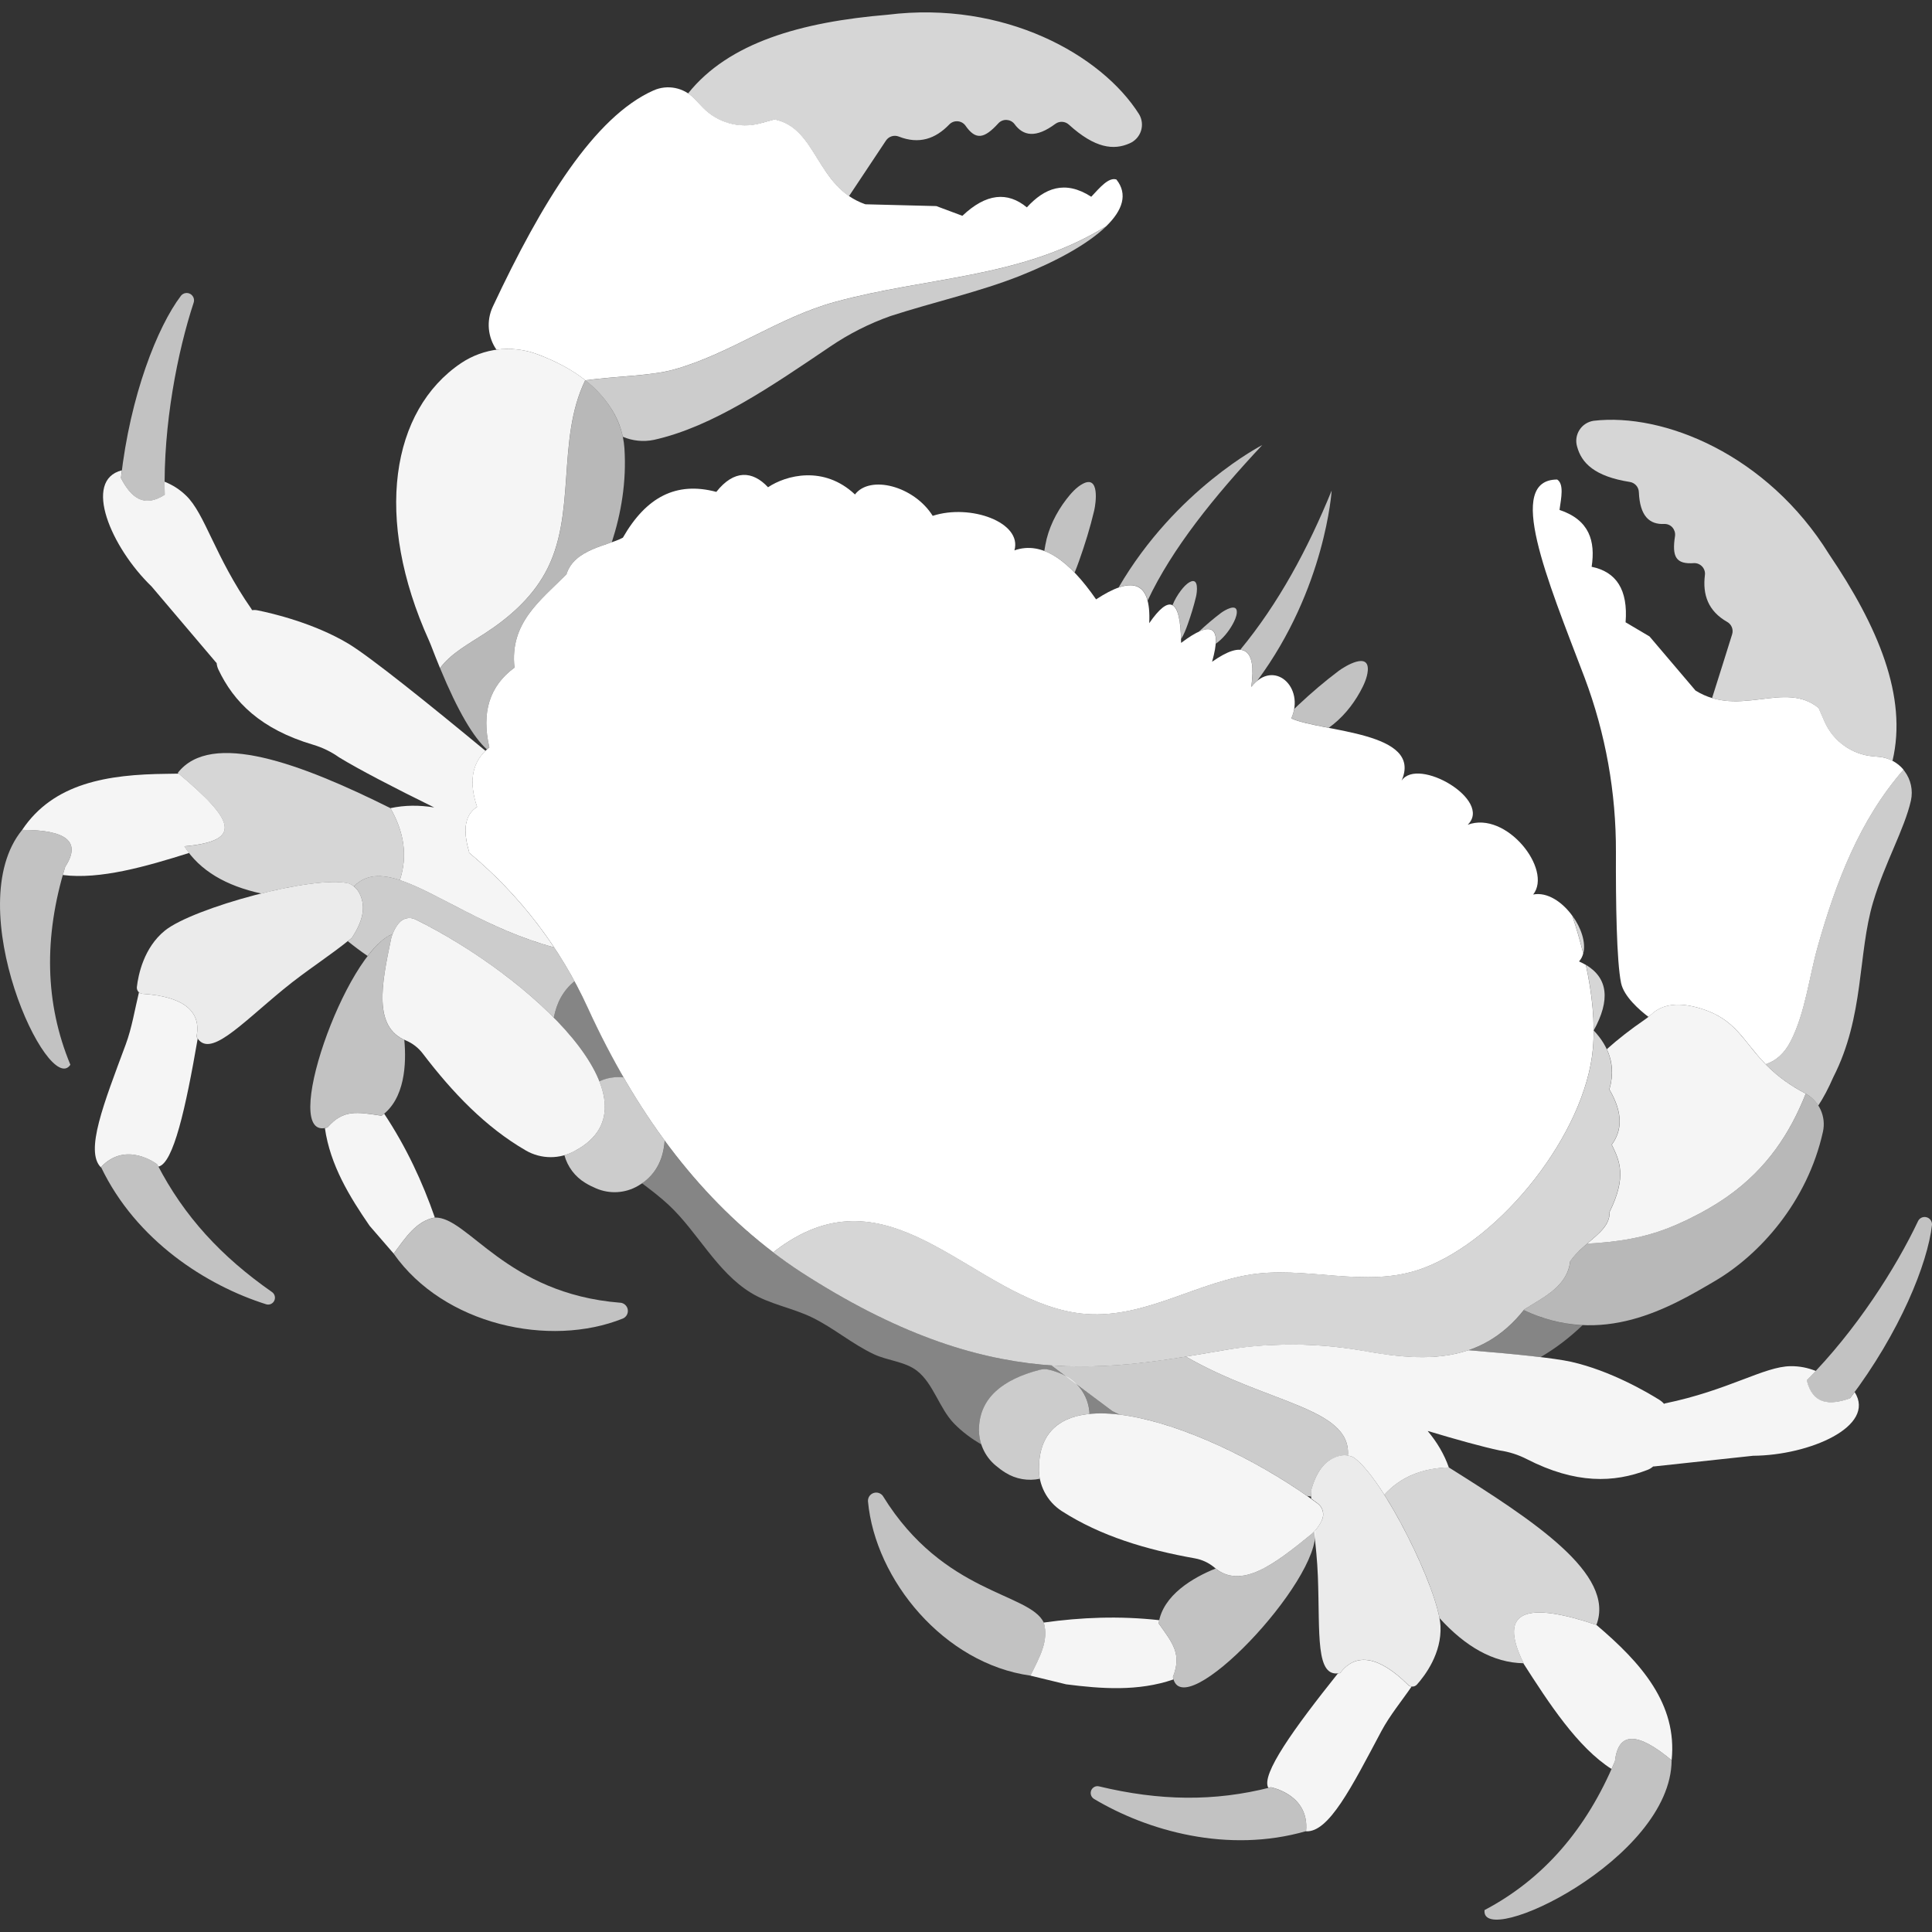 <svg viewBox="0 0 300 300" xmlns="http://www.w3.org/2000/svg"><rect x="0" y="0" width="300" height="300" fill="#333333" stroke="none"/><g fill="#fff" fill-rule="evenodd"><path d="m 106.85 14.5 c 6.31 -7.9 17.55 -11.09 30.97 -12.21 18.1 -2.25 33.25 6.22 39.07 15.47 .46 .79 .56 1.73 .27 2.6 -.29 .86 -.94 1.56 -1.78 1.91 -2.42 1.07 -5.32 .8 -9.42 -2.93 -.58 -.52 -1.45 -.57 -2.08 -.11 -3.03 2.25 -5 1.9 -6.36 .02 -.29 -.38 -.74 -.6 -1.21 -.63 -.48 -.02 -.94 .16 -1.27 .51 -2.23 2.45 -3.54 2.67 -5.15 .34 -.29 -.38 -.73 -.61 -1.21 -.64 s -.94 .15 -1.27 .49 c -2.15 2.24 -4.7 3.13 -7.86 1.88 -.72 -.28 -1.55 -.02 -1.98 .63 -1.25 1.86 -3.72 5.59 -5.74 8.63 -5.18 -3.56 -5.73 -10.69 -11.56 -11.9 l -2.24 .61 c -3.21 .87 -6.63 -.09 -8.93 -2.49 -.45 -.47 -.89 -.93 -1.31 -1.37 -.29 -.31 -.61 -.57 -.95 -.8 z" opacity=".8"/><path d="m 90.91 59.06 c -2.08 -1.65 -4.56 -2.95 -7.32 -4 -2.1 -.81 -4.34 -1.06 -6.5 -.76 -1.34 -1.93 -1.61 -4.48 -.56 -6.7 7.61 -16.23 15.76 -29.47 24.95 -33.56 2.16 -.96 4.69 -.45 6.32 1.25 .42 .44 .86 .9 1.31 1.37 2.3 2.4 5.72 3.35 8.93 2.49 l 2.24 -.61 c 6.67 1.38 6.42 10.5 14.09 13.18 l 11.02 .28 4.05 1.51 c 3.69 -3.5 7.01 -3.79 10.01 -1.31 2.74 -2.99 5.9 -4.29 10 -1.65 1.34 -1.43 2.69 -3.06 3.9 -2.68 1.82 2.27 .97 4.79 -1.59 7.27 -.19 .11 -.38 .22 -.55 .32 -12.96 7.76 -27.34 7.54 -41.51 11.41 -8.82 2.41 -16.24 8.03 -25.02 10.5 -3.57 1 -8.82 1.02 -13.77 1.68 z"/><path d="m 171.76 35.15 c -.19 .11 -.38 .22 -.55 .32 -12.96 7.76 -27.34 7.54 -41.51 11.41 -8.82 2.41 -16.24 8.03 -25.02 10.5 -3.57 1 -8.82 1.02 -13.77 1.68 1.54 1.22 2.86 2.63 3.92 4.26 .91 1.37 1.55 2.9 1.88 4.5 1.52 .65 3.21 .82 4.84 .48 9.14 -2.04 18.24 -8.32 27.37 -14.49 2.91 -1.98 6.06 -3.57 9.37 -4.74 6.56 -2.13 13.87 -3.76 20.17 -6.27 5.66 -2.26 10.5 -4.93 13.3 -7.65 z" opacity=".75"/><path d="m 293.88 118.15 c -.66 -.35 -1.39 -.57 -2.15 -.63 -.29 -.03 -.59 -.05 -.89 -.08 -3.31 -.28 -6.2 -2.35 -7.54 -5.39 l -.93 -2.12 c -4.6 -3.78 -10.49 .27 -16.52 -1.53 1.1 -3.48 2.45 -7.75 3.11 -9.89 .24 -.74 -.08 -1.55 -.75 -1.93 -2.96 -1.68 -3.86 -4.22 -3.47 -7.3 .06 -.47 -.1 -.95 -.42 -1.3 s -.78 -.55 -1.25 -.54 c -2.83 .21 -3.48 -.95 -2.97 -4.22 .06 -.47 -.09 -.95 -.4 -1.31 s -.77 -.56 -1.25 -.55 c -2.31 .12 -3.82 -1.2 -3.97 -4.97 -.04 -.78 -.62 -1.42 -1.39 -1.55 -5.48 -.86 -7.52 -2.94 -8.2 -5.5 -.26 -.87 -.12 -1.82 .37 -2.58 .49 -.77 1.29 -1.28 2.19 -1.42 10.86 -1.27 26.95 5.21 36.56 20.71 7.63 11.27 12.21 22.13 9.86 32.08 z" opacity=".8"/><path d="m 245.76 205.76 c -2.04 1.96 -4.19 3.58 -6.27 4.81 -.09 .06 -.19 .11 -.28 .17 -3.02 -.36 -6.95 -.73 -11.21 -1.07 3.12 -1.05 6.02 -2.98 8.61 -6.22 3.19 1.49 6.25 2.19 9.15 2.32 z" opacity=".4"/><path d="m 274.17 165.26 c -3.57 -3.66 -4.63 -7.06 -10.24 -8.71 -2.98 -.88 -5.7 -.79 -7.57 1.02 -.13 .11 -.25 .22 -.39 .33 -1.42 -1.08 -3.81 -3.17 -4.25 -5.25 -.7 -3.4 -.83 -12.55 -.8 -20.32 .04 -9.24 -1.6 -18.41 -4.85 -27.07 -5.92 -15.54 -12.32 -30.77 -4.27 -30.8 1.07 .71 .64 2.78 .36 4.72 4.63 1.55 5.6 4.81 4.99 8.83 3.82 .78 5.67 3.55 5.27 8.62 l 3.72 2.2 7.14 8.4 c 6.9 4.29 13.85 -1.62 19.11 2.7 l .93 2.12 c 1.34 3.04 4.23 5.11 7.54 5.39 .3 .03 .6 .05 .89 .08 1.5 .13 2.88 .85 3.83 2 -6.84 7.83 -10.51 17.53 -13.32 27.46 -1.35 4.78 -1.92 10.2 -4.18 14.66 -1.03 2.03 -2.38 3.11 -3.91 3.62 z"/><path d="m 295.57 119.52 c -6.84 7.83 -10.51 17.53 -13.32 27.46 -1.35 4.78 -1.92 10.2 -4.18 14.66 -1.03 2.03 -2.38 3.11 -3.91 3.62 1.47 1.51 3.38 3.06 6.2 4.55 .83 .45 1.5 1.1 1.98 1.86 .79 -1.18 1.56 -2.64 2.33 -4.4 4.85 -9.49 3.78 -19.12 6.19 -27.2 1.81 -6.07 4.87 -11.33 5.87 -15.77 .34 -1.58 -.01 -3.23 -.97 -4.52 -.06 -.09 -.13 -.17 -.2 -.26 z" opacity=".75"/><path d="m 280.53 214.34 c 7.7 -7.73 13.91 -17.56 17.28 -24.68 .22 -.51 .78 -.79 1.32 -.65 .54 .13 .91 .63 .87 1.18 -.67 6.02 -4.99 16.71 -12.75 26.96 -3.23 1.12 -5.82 .93 -6.71 -2.8 z" opacity=".7"/><path d="m 25.58 76.82 c -.26 -10.91 2.02 -22.31 4.48 -29.79 .19 -.52 -.02 -1.1 -.5 -1.38 s -1.09 -.17 -1.45 .26 c -3.67 4.82 -7.9 15.55 -9.33 28.33 1.57 3.04 3.58 4.68 6.8 2.59 z" opacity=".7"/><path d="m 230.51 296.6 c 9.14 -4.81 15.85 -12.58 20.26 -23.14 .53 -4.65 3.56 -4.5 8.8 -.13 -.09 15.44 -29.73 29.41 -29.05 23.27" opacity=".7"/><path d="m 10.93 165.34 c -3.96 -9.54 -4.16 -19.8 -.8 -30.75 2.56 -3.92 .13 -5.74 -6.69 -5.72 -9.79 11.94 4.09 41.62 7.49 36.46" opacity=".7"/><path d="m 169.83 279.3 c -.43 -.29 -.58 -.84 -.38 -1.31 .21 -.47 .72 -.73 1.22 -.6 9.33 2.24 17.87 2.4 26.67 .14 0 0 6 1.12 5.47 6.81 -12.15 3.5 -24.61 -.02 -32.99 -5.04 z" opacity=".7"/><path d="m 219.19 261.89 c -1.52 2.22 -3.38 4.47 -4.69 6.92 -4.59 8.63 -8.16 15.78 -11.71 15.55 l -.02 -.02 .04 -.01 c .53 -5.7 -5.47 -6.81 -5.47 -6.81 -.13 .03 -.26 .07 -.39 .1 -1.21 -2.04 4.01 -9.27 10.8 -17.77 .11 -.01 .23 -.03 .35 -.06 2.48 -3.31 6.15 -2.52 10.53 1.83 .15 .15 .35 .25 .56 .27 z" opacity=".95"/><path d="m 41.37 202.54 c .5 .13 1.02 -.12 1.23 -.59 s .06 -1.02 -.36 -1.32 c -7.87 -5.49 -13.67 -11.76 -17.83 -19.84 0 0 -4.82 -3.74 -8.72 .44 5.46 11.41 16.36 18.38 25.68 21.31 z" opacity=".7"/><path d="m 67.42 125.38 c -6.15 -3.02 -11.66 -5.88 -14.77 -7.78 -1.22 -.87 -2.57 -1.52 -4 -1.95 -8.19 -2.42 -12.36 -6.65 -14.75 -11.71 -.14 -.31 -.23 -.64 -.26 -.98 -.05 -.05 -.1 -.1 -.14 -.15 l -9.96 -11.74 c -6.31 -6.09 -10.73 -16.51 -4.62 -18.04 -.05 .4 -.1 .8 -.14 1.2 1.57 3.04 3.58 4.68 6.8 2.59 -.02 -.67 -.02 -1.34 -.02 -2.02 1.27 .52 2.3 1.16 3.34 2.16 2.96 2.85 4.42 9.39 10.17 17.64 .02 .05 .03 .1 .05 .14 .28 -.03 .58 -.03 .86 .03 2.34 .47 8.75 1.98 14.1 5.17 3.4 2.04 12.72 9.54 21.31 16.65 -2.18 2.1 -2.55 5.03 -1.3 8.7 -.63 .4 -1.08 .92 -1.38 1.56 -.13 .29 -.24 .61 -.31 .95 -.25 1.21 -.08 2.73 .46 4.53 0 0 0 0 -.05 .06 5.11 4.25 9.56 9.21 13.22 14.71 -10.28 -2.75 -18.17 -8.54 -23.94 -10.44 1.27 -3.83 .61 -7.54 -1.46 -11.17 2.22 -.48 4.48 -.49 6.78 -.11 z" opacity=".95"/><path d="m 40.55 138.74 c -5.4 -1.18 -9.51 -3.51 -11.93 -7.32 9.45 -.85 7.49 -4.26 -1.02 -11.4 5.17 -6.67 19.08 -1.48 33.03 5.47 2.07 3.63 2.73 7.34 1.46 11.17 -2.86 -.94 -5.2 -.93 -7.05 .9 l -.03 .14 c -.24 -.21 -.52 -.38 -.81 -.5 -2.54 -.66 -8.07 .15 -13.66 1.55 z" opacity=".8"/><path d="m 54.65 145.62 c 1.49 -2.31 2.31 -4.6 1.19 -6.86 -.34 -.7 -.92 -1.26 -1.63 -1.57 -5.4 -1.39 -24.25 3.8 -28.59 7.3 -3.29 2.65 -4.15 6.87 -4.37 8.79 -.02 .26 .06 .51 .23 .71 s .41 .31 .67 .33 c 6.16 .39 9.19 2.61 8.36 6.65 1.92 3.52 6.63 -1.7 13.51 -7.36 3.57 -2.94 7.1 -5.1 10.63 -7.99 z" opacity=".9"/><path d="m 86.04 147.1 c 1.13 1.7 2.19 3.45 3.16 5.25 -.84 .71 -1.55 1.54 -2.1 2.52 -.53 .95 -.88 2.02 -1.11 3.15 -5.78 -5.85 -13.91 -11.51 -21.5 -15.26 -.91 -.44 -2.01 -.17 -2.61 .65 -.04 .05 -.07 .09 -.1 .14 -.34 .46 -.61 .95 -.81 1.48 -1.24 .47 -2.57 1.7 -3.89 3.41 -1.04 -.71 -2.07 -1.48 -3.08 -2.3 .22 -.17 .43 -.35 .65 -.52 1.49 -2.31 2.31 -4.6 1.19 -6.86 -.2 -.41 -.48 -.78 -.82 -1.07 l .03 -.14 c 5.57 -5.49 15.61 5.43 30.98 9.55 z" opacity=".75"/><path d="m 30.7 161.27 c -1.85 10.73 -3.78 19.43 -6.11 19.88 -.06 -.12 -.12 -.24 -.19 -.36 0 0 -4.82 -3.74 -8.72 .44 l .02 .04 h -.03 c -2.52 -2.5 .45 -9.92 3.85 -19.08 .97 -2.6 1.42 -5.5 2.06 -8.11 .16 .14 .36 .22 .57 .24 6.16 .39 9.19 2.61 8.36 6.65 .06 .11 .12 .21 .18 .3 z" opacity=".95"/><path d="m 205.24 236.1 c .45 -.91 .19 -2.01 -.62 -2.62 -16.06 -11.9 -42.96 -21.56 -43.29 -5.72 -.13 2.76 1.22 5.38 3.54 6.88 6.06 3.89 13.14 6 20.67 7.34 1.11 .2 2.15 .68 3.01 1.4 4.19 3.63 9.55 -.68 14.92 -5.02 .71 -.57 1.29 -1.29 1.7 -2.11 .03 -.05 .05 -.1 .08 -.16 z" opacity=".95"/><path d="m 173.84 219.66 c -1.67 -.2 -3.23 -.25 -4.65 -.11 -.06 -1.65 -.72 -3.24 -1.84 -4.46 l 5.38 4.03 c .37 .18 .74 .36 1.11 .54 z" opacity=".4"/><path d="m 169.19 219.55 c -4.66 .46 -7.74 2.91 -7.86 8.21 -.03 .63 .02 1.26 .14 1.86 -1.79 .38 -3.71 .08 -5.34 -.94 -.52 -.32 -1.01 -.68 -1.48 -1.08 -1.78 -1.46 -2.75 -3.67 -2.63 -5.97 .21 -4.56 3.61 -7.4 9.4 -8.92 .51 -.13 1.04 -.14 1.55 0 .87 .22 1.64 .5 2.32 .85 2.36 1.17 3.8 3.51 3.89 6 z" opacity=".75"/><path d="m 203.61 232.74 c -.02 -.4 -.05 -.79 -.06 -1.2 .74 -2.64 1.91 -4.78 4.33 -5.45 .75 -.22 1.55 -.15 2.26 .18 4.62 3.11 13.27 20.65 13.54 26.22 .2 4.22 -2.38 7.66 -3.67 9.1 -.18 .19 -.43 .3 -.68 .3 -.26 0 -.51 -.1 -.69 -.28 -4.38 -4.35 -8.05 -5.14 -10.53 -1.83 -3.91 .9 -3.13 -6.08 -3.47 -14.99 -.09 -2.43 -.34 -4.71 -.57 -6.99 .44 -.46 .81 -.98 1.1 -1.56 .03 -.05 .05 -.1 .08 -.16 .45 -.91 .19 -2.01 -.62 -2.62 -.33 -.25 -.67 -.49 -1.01 -.74 z" opacity=".9"/><path d="m 204.22 237.65 c .92 7.82 -20.79 30.63 -22.09 22.73 1.39 -3.5 .02 -5.17 -2.22 -8.31 .65 -4.4 5.4 -7.13 8.85 -8.51 4.16 3.3 9.43 -.93 14.7 -5.2 .27 -.22 .52 -.46 .75 -.71 z" opacity=".7"/><path d="m 137.14 232.36 c -.32 -.5 -.93 -.71 -1.48 -.53 -.56 .18 -.92 .72 -.88 1.31 1.13 12.2 11.82 25.19 25.23 27.05 1.41 -2.85 2.9 -5.41 2.07 -8.24 -2.24 -4.66 -15.54 -4.37 -24.94 -19.58 z" opacity=".7"/><path d="m 85.99 158.02 c .23 -1.13 .59 -2.2 1.11 -3.15 .55 -.98 1.26 -1.82 2.1 -2.52 .74 1.37 1.44 2.76 2.09 4.18 1.73 3.77 3.58 7.37 5.55 10.78 -1.28 -.15 -2.58 .06 -3.76 .61 -1.24 -3.15 -3.78 -6.55 -7.09 -9.9 z" opacity=".4"/><path d="m 103.21 177.11 c 6.08 8.28 13.11 15.12 21.17 20.41 15.51 10.04 27.9 13.72 38.85 14.5 l 2.07 1.55 h -.01 c -.68 -.35 -1.45 -.63 -2.32 -.85 -.51 -.13 -1.05 -.13 -1.55 0 -5.79 1.53 -9.19 4.36 -9.4 8.92 -.05 .92 .08 1.82 .36 2.66 -1.52 -.9 -2.95 -1.94 -4.23 -3.25 -2.29 -2.35 -3.2 -6.18 -5.74 -8.18 -1.87 -1.46 -4.58 -1.58 -6.7 -2.58 -3.41 -1.6 -6.27 -4.1 -9.64 -5.73 -3.05 -1.48 -6.57 -2.04 -9.46 -3.81 -5.35 -3.28 -8.27 -9.44 -12.78 -13.65 -1.25 -1.16 -2.67 -2.26 -4.14 -3.36 2.21 -1.51 3.33 -3.76 3.53 -6.64 z" opacity=".4"/><path d="m 61.88 143.41 c .6 -.82 1.7 -1.09 2.61 -.65 17.93 8.84 38.81 28.35 24.88 35.89 -2.39 1.38 -5.34 1.38 -7.73 -.01 -6.23 -3.61 -11.34 -8.94 -15.98 -15.03 -.68 -.9 -1.58 -1.6 -2.62 -2.04 -5.14 -2.07 -3.76 -8.81 -2.36 -15.56 .18 -.89 .56 -1.74 1.1 -2.47 .03 -.05 .07 -.09 .1 -.14 z" opacity=".95"/><path d="m 60.97 145.03 c -.12 .32 -.22 .65 -.29 .99 -1.38 6.64 -2.74 13.26 2.1 15.45 .35 3.7 .1 9.18 -3.52 11.77 -3.81 -.56 -5.92 -1.02 -8.4 1.82 -7.63 2.46 2.74 -27.27 10.12 -30.03 z" opacity=".7"/><path d="m 96.33 202.28 c .58 .06 1.06 .5 1.15 1.08 s -.22 1.15 -.76 1.38 c -11.36 4.57 -27.81 1 -35.59 -10.07 1.89 -2.55 3.49 -5.05 6.39 -5.61 5.17 -.14 10.99 11.82 28.82 13.23 z" opacity=".7"/><path d="m 120.07 194.46 c -11.94 -9.09 -21.44 -21.89 -28.79 -37.94 -4.26 -9.33 -10.58 -17.58 -18.47 -24.14 .05 -.06 .05 -.06 .05 -.06 -1.03 -3.42 -.7 -5.81 1.22 -7.03 -1.36 -3.99 -.81 -7.11 1.91 -9.23 -1.27 -5.43 .03 -9.56 3.9 -12.39 -.78 -6.98 4.07 -10.44 8.07 -14.5 1.22 -3.91 6.36 -4.39 8.76 -5.68 3.61 -6.3 8.27 -8.77 14.51 -7.11 2.77 -3.5 5.64 -3.28 8.03 -.72 2.79 -1.87 8.66 -3.44 13.5 1.12 2.33 -3.07 9.15 -1.33 12.07 3.32 5.89 -1.91 13.93 1.03 12.69 5.36 4.36 -1.52 8.56 1.66 12.68 7.61 5.44 -3.58 8.58 -3.05 8.25 3.7 3.06 -4.44 4.88 -4.05 4.95 3.06 4.72 -3.56 6.41 -2.71 4.81 2.93 4.82 -3.39 6.93 -2.22 6.09 3.91 3.48 -4.46 8.38 .02 6.21 4.89 4.79 2.14 20.53 2.02 17.12 9.67 2.53 -3.8 14.21 3.03 10.27 6.84 5.98 -2.24 13.22 6.96 10.17 10.83 2.21 -.43 4.53 1.17 6.07 3.29 .64 1.92 1.21 3.88 1.7 5.87 -.12 .46 -.33 .88 -.65 1.23 .38 .17 .73 .35 1.06 .54 .98 4.5 1.45 8.99 1.09 13.02 -1.16 13.04 -14.1 29.55 -26.45 34.11 -8.84 3.27 -18.32 -.61 -27.34 1.06 -9 1.66 -17.12 7.34 -26.6 5.82 -15.61 -2.49 -27.73 -21.49 -44.32 -11.18 -.92 .57 -1.78 1.18 -2.58 1.82 z"/><path d="m 103.21 177.11 c -.22 3.13 -1.53 5.52 -4.14 7.03 -1.98 1.16 -4.4 1.3 -6.51 .39 -.57 -.24 -1.12 -.51 -1.64 -.83 -1.65 -.98 -2.8 -2.55 -3.28 -4.32 .59 -.17 1.17 -.42 1.72 -.73 4.66 -2.52 5.43 -6.39 3.71 -10.74 1.17 -.55 2.48 -.76 3.76 -.61 2 3.46 4.13 6.73 6.38 9.8 z" opacity=".75"/><path d="m 246.26 149.82 c .98 4.5 1.45 8.99 1.09 13.02 -1.16 13.04 -14.1 29.55 -26.45 34.11 -8.84 3.27 -18.32 -.61 -27.34 1.06 -9 1.66 -17.12 7.34 -26.6 5.82 -15.61 -2.49 -27.73 -21.49 -44.32 -11.18 -.92 .57 -1.78 1.18 -2.58 1.82 1.4 1.07 2.84 2.09 4.31 3.05 29.6 19.15 47.81 15.17 66.43 12.02 6.82 -1.06 13.76 -1 20.56 .17 9.36 1.7 18.46 2.33 25.33 -6.38 3.04 -1.94 6.69 -3.59 7.12 -7.47 2.2 -3.17 6.24 -4.58 6.11 -7.67 2.71 -5.47 1.56 -7.98 .34 -10.44 1.58 -2.16 1.81 -4.87 -.37 -8.58 1.01 -3.53 .06 -6.54 -2.42 -9.16 2.61 -4.74 2.22 -8.15 -1.23 -10.2 z" opacity=".8"/><path d="m 244.15 142.18 c .64 1.92 1.21 3.88 1.7 5.87 .44 -1.69 -.33 -3.99 -1.7 -5.87 z" opacity=".8"/><path d="m 184.15 210.65 c 12.56 7.25 25.54 7.93 25.16 15.24 l -.08 .12 c -.45 -.06 -.9 -.03 -1.34 .1 -2.43 .67 -3.6 2.8 -4.33 5.45 .01 .28 .03 .56 .04 .83 -.22 -.03 -.43 -.07 -.64 -.11 -8.87 -6.21 -20.43 -11.57 -29.12 -12.62 -.37 -.18 -.74 -.36 -1.11 -.54 l -9.5 -7.11 c 7.46 .53 14.25 -.29 20.92 -1.36 z" opacity=".75"/><path d="m 221.71 222.23 c 1.43 1.71 2.54 3.57 3.26 5.63 -4.03 .12 -7.44 1.4 -10.01 4.25 -1.74 -2.74 -3.45 -4.91 -4.81 -5.83 -.29 -.14 -.6 -.23 -.92 -.27 l .08 -.12 c .38 -7.32 -12.6 -7.99 -25.16 -15.24 .83 -.13 1.66 -.27 2.49 -.41 1.39 -.24 2.78 -.48 4.18 -.71 2.82 -.46 5.66 -.69 8.51 -.74 4.03 -.08 8.07 .23 12.06 .91 5.8 1.05 11.5 1.7 16.62 -.04 7.16 .58 13.36 1.22 15.96 1.8 6.07 1.37 11.76 4.69 13.78 5.96 .24 .16 .46 .35 .65 .57 .04 -.02 .09 -.05 .13 -.07 9.85 -2.02 15.41 -5.75 19.52 -5.78 1.44 -.01 2.63 .24 3.91 .74 -.46 .49 -.93 .97 -1.4 1.45 .89 3.73 3.49 3.93 6.71 2.8 .24 -.32 .48 -.64 .72 -.97 3.38 5.32 -7.01 9.83 -15.77 9.89 l -15.31 1.65 c -.07 .01 -.14 .01 -.21 .01 -.26 .23 -.55 .41 -.87 .53 -5.21 2.02 -11.16 2.22 -18.75 -1.67 -1.33 -.68 -2.76 -1.14 -4.24 -1.35 -2.63 -.56 -6.58 -1.65 -11.1 -3.01 z" opacity=".95"/><path d="m 246.45 193.12 c 1.83 -1.57 3.57 -2.88 3.49 -4.93 2.71 -5.47 1.56 -7.98 .34 -10.44 1.58 -2.16 1.81 -4.87 -.37 -8.58 .66 -2.3 .49 -4.37 -.4 -6.26 1.8 -1.6 3.74 -3.11 5.8 -4.52 .37 -.25 .71 -.52 1.04 -.82 1.88 -1.82 4.6 -1.9 7.57 -1.02 7.92 2.33 6.77 8.16 16.44 13.26 .01 .01 .02 .01 .03 .02 -2.43 6.12 -5.98 11.57 -12.02 15.87 -2.59 1.84 -5.43 3.34 -8.35 4.6 -4.59 1.97 -9.01 2.57 -13.58 2.82 z" opacity=".95"/><path d="m 280.4 169.83 c 2.09 1.16 3.18 3.55 2.67 5.89 -2.43 10.97 -9.89 19.14 -16.72 23.16 -7.16 4.22 -17.48 10.3 -29.74 4.56 .03 -.04 .06 -.08 .09 -.12 3.04 -1.94 6.69 -3.59 7.12 -7.47 .74 -1.07 1.7 -1.94 2.63 -2.74 4.58 -.25 9 -.85 13.58 -2.82 2.92 -1.25 5.76 -2.76 8.35 -4.6 6.04 -4.3 9.59 -9.76 12.02 -15.87 z" opacity=".65"/><path d="m 162.16 85.55 c .05 -.31 .11 -.62 .16 -.92 .46 -2.59 1.68 -5.04 3.28 -7.12 .69 -.89 1.53 -1.86 2.54 -2.39 2.62 -1.38 2.05 2.95 1.76 4.18 -.62 2.63 -1.44 5.27 -2.35 7.82 -.22 .61 -.44 1.21 -.68 1.79 -1.56 -1.61 -3.13 -2.77 -4.71 -3.36 z" opacity=".7"/><path d="m 173.69 91.23 c 8.89 -15.26 22.31 -22.12 22.31 -22.12 -7.49 8.01 -13.98 16.04 -17.79 24.13 -.61 -2.28 -2.17 -2.84 -4.52 -2.02 z" opacity=".7"/><path d="m 182.07 93.96 c .33 -.82 .79 -1.6 1.32 -2.29 .37 -.48 .83 -1.01 1.38 -1.3 1.42 -.75 1.11 1.6 .95 2.27 -.34 1.43 -.78 2.86 -1.27 4.24 -.3 .83 -.6 1.63 -1.05 2.36 -.08 -3.17 -.54 -4.87 -1.33 -5.28 z" opacity=".7"/><path d="m 186.18 98.07 l .03 -.03 c 1.07 -1 2.21 -1.98 3.38 -2.86 .55 -.41 2.58 -1.64 2.46 -.03 -.05 .62 -.35 1.25 -.64 1.78 -.65 1.17 -1.53 2.25 -2.62 3.03 .18 -2.15 -.71 -2.76 -2.61 -1.88 z" opacity=".7"/><path d="m 192.6 100.88 c 5.94 -7.21 10.47 -15.61 14.18 -24.71 0 0 -.95 15.23 -11.57 29.55 -.31 .25 -.61 .56 -.9 .94 .51 -3.75 -.08 -5.65 -1.72 -5.78 z" opacity=".7"/><path d="m 200.98 110.07 c .22 -.21 .43 -.42 .65 -.62 1.97 -1.85 4.07 -3.65 6.23 -5.27 1.02 -.76 4.75 -3.01 4.53 -.06 -.09 1.14 -.64 2.3 -1.18 3.28 -1.2 2.18 -2.85 4.17 -4.88 5.61 -2.35 -.46 -4.5 -.87 -5.81 -1.46 .22 -.5 .37 -1 .46 -1.48 z" opacity=".7"/><path d="m 68.33 103.75 c -.47 -1.14 -.95 -2.35 -1.45 -3.65 -.08 -.21 -.17 -.42 -.26 -.62 -8.62 -19.05 -5.89 -35.76 4.97 -43.09 3.54 -2.37 8.02 -2.87 11.99 -1.33 2.76 1.04 5.22 2.33 7.3 3.97 -4.58 9.37 -1.24 20.97 -6.25 29.97 -2.2 3.96 -5.62 6.93 -9.37 9.37 -2.4 1.57 -5.22 3.05 -6.94 5.38 z" opacity=".95"/><path d="m 90.89 59.03 c -4.58 9.37 -1.24 20.97 -6.25 29.97 -2.2 3.96 -5.62 6.93 -9.37 9.37 -2.4 1.57 -5.22 3.05 -6.94 5.38 2.81 6.79 5.2 10.74 7.28 12.63 .12 -.11 .25 -.22 .38 -.32 -1.27 -5.43 .03 -9.56 3.9 -12.39 -.78 -6.98 4.07 -10.44 8.07 -14.5 .97 -3.13 4.46 -4.06 7.04 -4.97 1.45 -4.47 2.3 -9.38 1.96 -14.61 -.16 -2.24 -.9 -4.4 -2.13 -6.27 -1.07 -1.65 -2.4 -3.06 -3.95 -4.29 z" opacity=".65"/><path d="m 247.88 252.31 c 6.98 5.91 12.6 12.3 11.69 21.02 -5.23 -4.37 -8.27 -4.52 -8.8 .13 -.17 .41 -.35 .82 -.53 1.23 -5.28 -3.37 -9.72 -10.21 -13.7 -16.42 h .04 c -4.2 -8.5 .77 -9.5 11.3 -5.96 z" opacity=".95"/><path d="m 224.97 227.86 c 13.2 8.29 25.92 16.56 22.92 24.45 -10.53 -3.54 -15.5 -2.54 -11.3 5.96 -4.75 -.08 -9.07 -2.62 -13.06 -7.01 -.84 -4.49 -4.78 -13.19 -8.57 -19.16 2.58 -2.85 5.98 -4.13 10.01 -4.25 z" opacity=".8"/><path d="m 182.22 260.78 c -5.5 1.9 -11.28 1.45 -16.67 .76 l -5.55 -1.35 c 1.41 -2.85 2.9 -5.41 2.07 -8.24 5.77 -.81 11.71 -1.06 17.93 -.37 -.04 .16 -.07 .33 -.09 .5 2.24 3.13 3.61 4.8 2.22 8.31 .02 .15 .06 .28 .09 .41 z" opacity=".95"/><path d="m 29.35 132.45 c -6.64 2.09 -13.81 4.16 -19.6 3.42 .12 -.43 .25 -.85 .38 -1.28 2.56 -3.92 .13 -5.74 -6.69 -5.72 4.87 -7.29 13.27 -8.62 22.42 -8.71 l 1.89 -.03 c 8.39 7.06 10.28 10.44 .88 11.28 .23 .36 .47 .7 .72 1.03 z" opacity=".95"/><path d="m 59.65 172.93 c 3.46 5.22 5.95 10.61 7.87 16.12 -2.9 .56 -4.5 3.06 -6.39 5.61 l -3.74 -4.32 c -3.08 -4.48 -6.12 -9.41 -6.94 -15.17 .13 -.02 .26 -.06 .4 -.1 2.48 -2.84 4.59 -2.39 8.4 -1.82 .14 -.1 .27 -.2 .4 -.31 z" opacity=".95"/></g></svg>